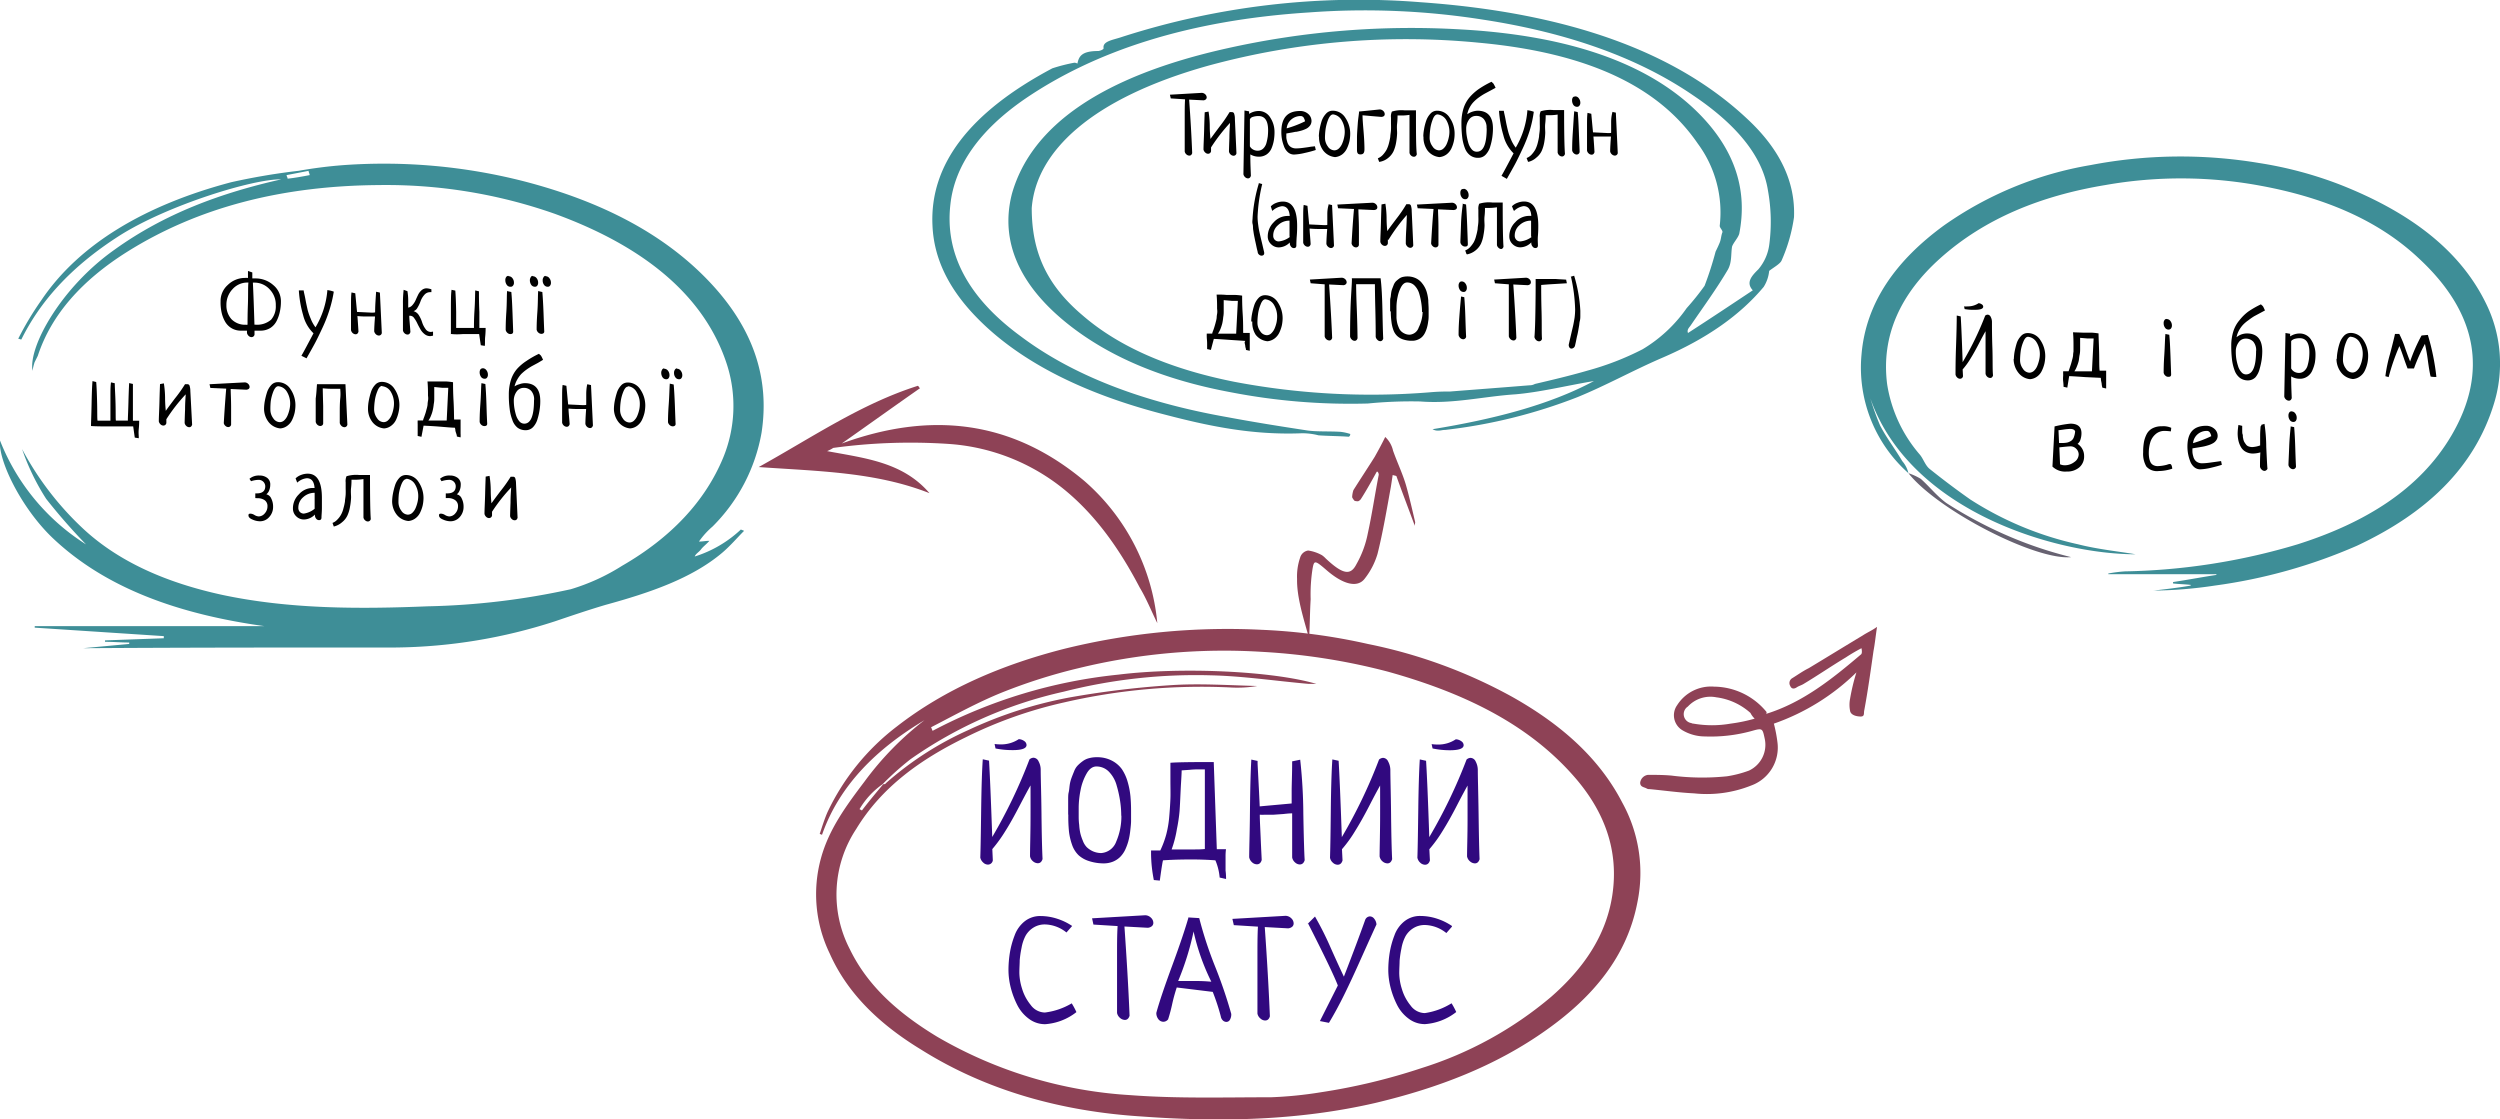 <svg xmlns="http://www.w3.org/2000/svg" id="a1811591-a25e-49dc-bf15-1812082920ea" data-name="&#x428;&#x430;&#x440; 1" viewBox="0 0 351.35 157.33"><defs><style>.aaf7bb80-1bb4-44c8-ae74-e27284d1991c{fill:#2d057d;fill-opacity:0.98;}.a5a5ce1e-8bd6-4d4f-813f-084381cb12f9{fill:#8e4256;}.ac7795ef-0db7-4a45-bd4a-f89653d5ff16{fill:#676271;}.fcf125a9-2326-43bd-821f-e830e1b02a75{fill:#3e8e97;}</style></defs><title>Йодний статус 2</title><g id="eba841d9-ea4b-4ced-bb50-b810f204f31f" data-name="Untitled"><path class="aaf7bb80-1bb4-44c8-ae74-e27284d1991c" d="M139.91,105.19l-.13-.63a7.22,7.22,0,0,0,.92.06,4.5,4.5,0,0,0,2.48-.74,1.43,1.43,0,0,1,.77.27.69.69,0,0,1,.32.55c0,.48-.64.72-1.93.72A11.94,11.94,0,0,1,139.91,105.19Zm-1.79,1.52.88.19q.19,3.22.45,10.73a71.62,71.62,0,0,0,5.23-10.9.91.91,0,0,1,.57-.24.83.83,0,0,1,.71.51,2.46,2.46,0,0,1,.3,1.15c0,1.22.08,3.26.11,6.14s.08,5,.15,6.44c-.12.39-.34.59-.67.59a1.09,1.09,0,0,1-.68-.28,1.18,1.18,0,0,1-.41-.7c0-1.13.06-2.87.07-5.21s0-3.93,0-4.75c-.29.5-.79,1.43-1.51,2.81s-1.37,2.57-2,3.56a20,20,0,0,1-1.86,2.58l.07,1.58a.69.69,0,0,1-.68.6.94.94,0,0,1-.67-.29,1.26,1.26,0,0,1-.41-.7q.06-1.67.12-6.51T138.12,106.71Zm12,7.77v-1q0-.35,0-1c0-.47,0-.84.07-1.11s.09-.63.15-1.07a5,5,0,0,1,.26-1c.1-.27.22-.57.36-.91a2.44,2.44,0,0,1,.51-.82,5.64,5.64,0,0,1,.69-.59,2.48,2.48,0,0,1,.88-.42,3.93,3.93,0,0,1,1.11-.14,4.41,4.41,0,0,1,2.11.48,4,4,0,0,1,1.41,1.2,6.25,6.25,0,0,1,.81,1.78,11.1,11.1,0,0,1,.39,2c.06.64.09,1.34.09,2.11,0,.52,0,1,0,1.4s-.06.89-.12,1.42a9.49,9.49,0,0,1-.26,1.4,7.88,7.88,0,0,1-.45,1.22,3.68,3.68,0,0,1-.7,1,3.11,3.11,0,0,1-1,.66,3.49,3.49,0,0,1-1.35.25A6.69,6.69,0,0,1,153,121a3.9,3.9,0,0,1-1.43-.82,3.73,3.73,0,0,1-.88-1.39,8.82,8.82,0,0,1-.45-1.87A20.91,20.91,0,0,1,150.14,114.48Zm7.46.16a13.85,13.85,0,0,0-.15-2,16.46,16.46,0,0,0-.49-2.23,4.42,4.42,0,0,0-1.08-1.94,2.43,2.43,0,0,0-1.78-.75c-.52,0-1,.34-1.37,1a7.42,7.42,0,0,0-.85,2.34,12.86,12.86,0,0,0-.26,2.45c0,.54,0,1,0,1.23s0,.67.07,1.19a7.27,7.27,0,0,0,.17,1.22,6.82,6.82,0,0,0,.34,1,2.62,2.62,0,0,0,.55.91,3.17,3.17,0,0,0,.84.57,3,3,0,0,0,1.17.26,2.43,2.43,0,0,0,2.13-1.6A9,9,0,0,0,157.6,114.64Zm14.71,8.89-.88-.2a7.84,7.84,0,0,0-.6-2.42q-1.62-.12-3.24-.12c-.93,0-2.3,0-4.12.12q-.12.41-.45,2.85l-.84-.08a20,20,0,0,1-.39-3.59s0-.15,0-.28v-.29h1.3a13.36,13.36,0,0,0,.83-2.23,14.47,14.47,0,0,0,.43-2.58c.08-.92.13-1.73.16-2.42s0-1.59,0-2.67,0-1.89,0-2.42q1.36-.11,6.09-.1l.43,12.25.65,0,.64,0a7.36,7.36,0,0,0-.06,1c0,.21,0,.54,0,1s0,.78,0,1A8.33,8.33,0,0,1,172.31,123.53Zm-7.65-4.15,1.58,0,1.56,0c.5,0,1,0,1.55-.06q0-1.23,0-3.84v-3.89c0-1.55,0-2.7,0-3.46l-.82,0c-.3,0-.73,0-1.3.06l-1.14.08c0,.59-.08,1.51-.14,2.77s-.1,2.22-.15,2.91a22,22,0,0,1-.38,2.57A15.47,15.47,0,0,1,164.66,119.38ZM181.6,107l1.13-.23a73.14,73.14,0,0,1,.44,7.64c.06,3.27.12,5.42.19,6.48q-.18.6-.69.6a1,1,0,0,1-.67-.29,1.19,1.19,0,0,1-.4-.7c0-.47,0-1.25,0-2.35v-3.84q-.44,0-1.2.09l-1.41.1c-.42,0-.82,0-1.2,0a7,7,0,0,1-.74,0c0,.8.07,1.92.13,3.37s.12,2.45.14,3c-.12.4-.34.6-.68.6a1,1,0,0,1-.68-.29,1.25,1.25,0,0,1-.4-.7c0-1.12.08-3.3.11-6.52s.1-5.64.19-7.21l.88.19v.19a1.56,1.56,0,0,1,0,.2c.17,3.21.27,5.21.3,6l1.41-.13,1.66-.15,1.42-.13s0-.07,0-.2,0-.65,0-1.58S181.6,108.84,181.6,107Zm5.65-.27.88.19q.19,3.22.45,10.73a71.62,71.62,0,0,0,5.23-10.9.93.93,0,0,1,.57-.24.82.82,0,0,1,.71.51,2.59,2.59,0,0,1,.31,1.15c0,1.22.07,3.26.1,6.14s.08,5,.15,6.44c-.12.39-.34.59-.66.59a1.09,1.09,0,0,1-.69-.28,1.18,1.18,0,0,1-.41-.7c0-1.13.06-2.87.07-5.21s0-3.93,0-4.75c-.29.5-.79,1.43-1.5,2.81s-1.38,2.57-2,3.56a18.28,18.28,0,0,1-1.86,2.58l.08,1.58q-.18.6-.69.6a1,1,0,0,1-.67-.29,1.19,1.19,0,0,1-.4-.7q.06-1.67.11-6.51T187.25,106.71Zm14.09-1.52-.14-.63a7.34,7.34,0,0,0,.92.06,4.45,4.45,0,0,0,2.48-.74,1.4,1.4,0,0,1,.77.27.68.68,0,0,1,.33.55c0,.48-.65.72-1.94.72A11.84,11.84,0,0,1,201.34,105.19Zm-1.8,1.52.88.19q.2,3.22.45,10.73a71.85,71.85,0,0,0,5.24-10.9.88.88,0,0,1,.56-.24.83.83,0,0,1,.72.51,2.58,2.58,0,0,1,.3,1.15c0,1.22.07,3.26.11,6.14s.08,5,.14,6.44c-.12.39-.34.59-.66.59a1.07,1.07,0,0,1-.68-.28,1.19,1.19,0,0,1-.42-.7c0-1.13.07-2.87.07-5.21s0-3.93,0-4.75c-.28.5-.79,1.43-1.5,2.81s-1.38,2.57-2,3.56a19.13,19.13,0,0,1-1.87,2.58l.08,1.58q-.18.6-.69.6a1,1,0,0,1-.67-.29,1.25,1.25,0,0,1-.4-.7q.06-1.67.12-6.51T199.54,106.71Zm-48.87,23.42-.79.9a5,5,0,0,0-3-1.13,3,3,0,0,0-1.68.47,3.19,3.19,0,0,0-1.07,1.13,5.79,5.79,0,0,0-.56,1.68,14.45,14.45,0,0,0-.26,1.76c0,.49-.05,1.07-.05,1.74a7.66,7.66,0,0,0,.37,2.21,6.57,6.57,0,0,0,1.22,2.32,2.51,2.51,0,0,0,2,1.07,9.68,9.68,0,0,0,3.77-1.29,10,10,0,0,1,.66,1.23,8,8,0,0,1-4.39,1.7,3.75,3.75,0,0,1-2.29-.76,5.45,5.45,0,0,1-1.63-1.93,11.86,11.86,0,0,1-.92-2.45,10.28,10.28,0,0,1-.32-2.43,15.56,15.56,0,0,1,.2-2.48,12.2,12.2,0,0,1,.66-2.41,4.48,4.48,0,0,1,1.42-2,3.5,3.5,0,0,1,2.25-.74,7.66,7.66,0,0,1,2.35.39A8.27,8.27,0,0,1,150.67,130.13Zm3-.21-.19-.88,7.46-.43a1.18,1.18,0,0,1,.82.35,1,1,0,0,1,.33.73.61.61,0,0,1-.19.44,1,1,0,0,1-.59.24l-3.28-.18c.32,4.6.57,8.78.72,12.54-.12.39-.34.59-.66.59a1.07,1.07,0,0,1-.69-.29,1.2,1.2,0,0,1-.41-.69c0-.7,0-1.77,0-3.2,0-.54,0-1.34,0-2.4s0-1.87,0-2.41c0-1.55,0-3,.08-4.2Zm13.39-1,1.48.09a55.13,55.13,0,0,0,2.25,6.85,65.81,65.81,0,0,1,2.25,6.61,1.5,1.5,0,0,1-.2.85.57.57,0,0,1-.49.28.73.73,0,0,1-.48-.2,1,1,0,0,1-.3-.58,30.18,30.18,0,0,0-1.13-3.44l-5.06-.62a23.31,23.31,0,0,0-.63,2.28,22.54,22.54,0,0,1-.58,2.19.85.85,0,0,1-.67.35.89.89,0,0,1-.7-.36,1.4,1.4,0,0,1-.29-.89c.41-1.52,1.17-3.76,2.26-6.72S166.62,130.38,167.05,128.87Zm.68,2a39,39,0,0,1-2.16,6.93h2.18a24.44,24.44,0,0,1,2.48.1A30.83,30.83,0,0,1,167.73,130.84Zm5.66-.92-.2-.88,7.46-.43a1.17,1.17,0,0,1,.82.35,1,1,0,0,1,.33.73.61.61,0,0,1-.19.44,1,1,0,0,1-.59.24l-3.28-.18q.49,6.9.72,12.54c-.11.39-.33.59-.66.59a1,1,0,0,1-.68-.29,1.15,1.15,0,0,1-.41-.69c0-.7,0-1.77,0-3.2v-2.4c0-1.07,0-1.87,0-2.41,0-1.55,0-3,.07-4.2Zm10.41-.21,1-1a44.75,44.75,0,0,1,2.23,4.45c.89,2,1.51,3.33,1.83,4,1.3-3.35,2.29-6,3-8a.75.75,0,0,1,.65-.47.78.78,0,0,1,.62.34,1.41,1.41,0,0,1,.31.79q-.66,1.43-2.1,4.64c-.95,2.14-1.77,3.89-2.44,5.25s-1.38,2.68-2.14,3.94l-1.27-.25,2.52-5Q187.27,136.53,183.8,129.71Zm20.25.42-.79.9a5,5,0,0,0-3-1.13,3,3,0,0,0-1.68.47,3.19,3.19,0,0,0-1.07,1.13,5.79,5.79,0,0,0-.56,1.68,14.45,14.45,0,0,0-.26,1.76c0,.49-.05,1.07-.05,1.74a7.66,7.66,0,0,0,.37,2.21,6.57,6.57,0,0,0,1.22,2.32,2.51,2.51,0,0,0,2,1.07A9.68,9.68,0,0,0,204,141a10,10,0,0,1,.66,1.23,8,8,0,0,1-4.39,1.7,3.75,3.75,0,0,1-2.29-.76,5.45,5.45,0,0,1-1.63-1.93,11.86,11.86,0,0,1-.92-2.45,10.28,10.28,0,0,1-.32-2.43,15.56,15.56,0,0,1,.2-2.48,12.2,12.2,0,0,1,.66-2.41,4.4,4.4,0,0,1,1.42-2,3.5,3.5,0,0,1,2.25-.74,7.66,7.66,0,0,1,2.35.39A8.27,8.27,0,0,1,204.05,130.13Z" transform="translate(0 0)"></path><path class="a5a5ce1e-8bd6-4d4f-813f-084381cb12f9" d="M129.93,101.21c-6.69,4-11.94,9.1-14.4,16.1-.11,0-.22-.1-.33-.1.33-1,.67-2.1,1.11-3.1a32.69,32.69,0,0,1,9.72-12c6.81-5.3,14.85-8.7,23.44-10.9a95.77,95.77,0,0,1,27.8-2.7,83.8,83.8,0,0,1,15,2,71,71,0,0,1,20.21,7.4c6.59,3.7,12.17,8.4,15.52,14.9a20.45,20.45,0,0,1,2.12,14c-1.45,7.6-6.25,13.3-12.73,17.9-7.14,5.1-15.29,8.2-24.11,10.3-10.83,2.5-21.89,2.7-32.83,1.9-11.16-.7-21.77-3.6-31-9.4-5.59-3.4-10.27-7.7-12.84-13.5a19.11,19.11,0,0,1-1.23-13.4c1.12-4.1,3.57-7.4,6.14-10.8A42.78,42.78,0,0,1,129.93,101.21Zm-5.8,9c.11,0,.33,0,.33-.1a45.52,45.52,0,0,1,11.61-7.5,59,59,0,0,1,14.3-4.6,129,129,0,0,1,13.95-1.7c4.13-.3,8.26,0,12.39.1a17,17,0,0,1-3.9.2,85.89,85.89,0,0,0-23.23,2.1,60.92,60.92,0,0,0-13.84,4.9c-6.36,3.1-11.83,7-15.41,12.9a16.68,16.68,0,0,0-.89,16.9c2.57,5.3,7,9.1,12.28,12.3a61.14,61.14,0,0,0,27.13,8.2c6.59.5,13.17.3,19.76.3a55.94,55.94,0,0,0,7-.7,85.27,85.27,0,0,0,14.17-3.4,52.38,52.38,0,0,0,18.2-10c4.47-3.9,7.71-8.5,8.6-14.2,1-6.4-1.12-12-5.47-16.9-6.7-7.6-16-11.8-26-14.6a88.58,88.58,0,0,0-17.76-2.8,86.16,86.16,0,0,0-25.79,2.3,77.59,77.59,0,0,0-10.71,3.4c-3.47,1.4-6.7,3.2-10,4.9.11.2.11.3.22.5a71.33,71.33,0,0,1,26.13-7.9c8.93-1.1,21.66-.5,27.8,1.3h-1.12c-4.58-.4-9.15-1.1-13.73-1.2a75.15,75.15,0,0,0-20.66,2.3,60.17,60.17,0,0,0-21.54,9.5,40.12,40.12,0,0,0-3.91,3.5,11.23,11.23,0,0,0-3.24,3.5c.11.1.22.1.33.2C122.12,112.61,123.13,111.41,124.13,110.21Z" transform="translate(0 0)"></path><path class="a5a5ce1e-8bd6-4d4f-813f-084381cb12f9" d="M248.3,100.3c5.1-1.6,9.21-4.9,13.21-8.3.19-.1.19-.5.1-.9a25.43,25.43,0,0,0-2.21,1.3c-2,1.2-3.89,2.5-5.89,3.7-.3.2-.71.3-1,.5s-.71.3-.91-.2a.79.79,0,0,1,.3-1.1c.81-.5,1.5-1,2.31-1.4,2.49-1.5,5.09-3.1,7.59-4.6.6-.4,1.31-.7,2-1.2-.19,1.2-.29,2.3-.5,3.4-.4,2.8-.79,5.6-1.29,8.3-.11.4.1.9-.5.9s-1.4-.2-1.5-.8a4.41,4.41,0,0,1,0-1.7,28.23,28.23,0,0,1,.89-3.7,31.3,31.3,0,0,1-11.6,7.2,19.85,19.85,0,0,1,.5,2.6,5.67,5.67,0,0,1-3.7,6.1,16.76,16.76,0,0,1-8,1.1c-2.09-.1-4.2-.4-6.3-.6a.63.63,0,0,1-.4-.1c-.39-.2-.89-.2-.89-.8a1.27,1.27,0,0,1,1.09-1.1c1.11,0,2.2,0,3.3.1a34,34,0,0,0,7.81.1,15.75,15.75,0,0,0,3.09-.8,4,4,0,0,0,2.21-4.5c-.3-1.4-.3-1.5-1.71-1.1a21.6,21.6,0,0,1-6.7.8,6.23,6.23,0,0,1-3.2-.9,2.45,2.45,0,0,1-.69-3.5,5.63,5.63,0,0,1,5.19-2.6,9.64,9.64,0,0,1,7.4,3.6C248.21,100.2,248.21,100.3,248.3,100.3Zm-1.7.7a3,3,0,0,1-.59-.8,8.87,8.87,0,0,0-4.8-2.2,4.32,4.32,0,0,0-4,1.3,1.27,1.27,0,0,0,.39,2.3c.11,0,.2.1.41.1a15.13,15.13,0,0,0,5.2,0A23,23,0,0,0,246.6,101Z" transform="translate(0 0)"></path><path class="ac7795ef-0db7-4a45-bd4a-f89653d5ff16" d="M268.21,66.5a8.69,8.69,0,0,1,1.74.8c1.24,1.1,2.23,2.4,3.6,3.4a58.59,58.59,0,0,0,5.22,3,56.92,56.92,0,0,0,12.31,4.6c-5,.5-18.77-6.6-22.87-11.8Z" transform="translate(0 0)"></path><path class="fcf125a9-2326-43bd-821f-e830e1b02a75" d="M268.21,66.5a19.83,19.83,0,0,1-6.59-16.7c.62-7.3,4.85-13.2,11.56-18.1a50.29,50.29,0,0,1,20.63-8.5,66.92,66.92,0,0,1,23.62-.3A55,55,0,0,1,329,26c9.08,3.6,16.41,8.7,20.26,16.4a19.06,19.06,0,0,1,1.25,14.3c-2.74,9-9.45,15.4-19.27,20a74.71,74.71,0,0,1-20,5.6,60.55,60.55,0,0,1-8.58.7c1.74-.2,3.48-.4,5.22-.7v-.1c-.87-.1-1.62-.1-2.48-.2v-.2c2-.3,4.1-.7,6.09-1v-.1H296.3v-.1a19.28,19.28,0,0,1,2.36-.3,89.57,89.57,0,0,0,24.24-3.8c9.45-3,17.16-7.7,21.63-15.3,5.22-8.9,3.61-17.3-4.6-24.9-5.84-5.5-13.55-8.6-22.25-10.2a61.14,61.14,0,0,0-21.75-.1c-9.08,1.5-17,4.7-23.25,10.3-5.59,5-8.33,10.9-7.46,17.7a19.77,19.77,0,0,0,4.6,9.9c.5.6.75,1.5,1.37,2,1.87,1.5,3.73,2.9,5.72,4.3a46.44,46.44,0,0,0,15.16,6.3c2.74.7,5.72,1,8.08,1.4-11.18,0-31.69-6-37.29-21.9a37.07,37.07,0,0,0,1.37,3.8c.87,1.7,2.11,3.3,3.11,5a4,4,0,0,1,.87,1.7Z" transform="translate(0 0)"></path><path class="a5a5ce1e-8bd6-4d4f-813f-084381cb12f9" d="M116.24,63.4c5.32,1,10.64,1.53,14.39,5.91-7.61-3-15.71-3.08-24-3.67C114.17,61.46,121,56.76,129,54.22c.13.08.18.27.3.34-3.58,2.5-7.23,5.12-11,7.77,12.46-4.54,23.85-3.31,34.08,5.25a30.2,30.2,0,0,1,10.27,20c-.9-1.83-1.52-3.42-2.47-5-2.71-5.17-6-10-10.57-13.75a28.84,28.84,0,0,0-16-6.42,80.09,80.09,0,0,0-16.51.54A4.47,4.47,0,0,1,116.24,63.4Z" transform="translate(0 0)"></path><path class="fcf125a9-2326-43bd-821f-e830e1b02a75" d="M98.23,76.11c.59,0,.88-.1,1.47-.1-.44.5-.88.8-1.18,1.2s-.74.6-.88,1a16.8,16.8,0,0,0,6.49-3.8c.14.1.29.1.44.2-1,1-1.92,2.1-3.1,3.1-4.28,3.6-10.17,5.6-16.37,7.3-2.36.7-4.72,1.5-7.08,2.3A74.68,74.68,0,0,1,55.61,91c-14.6,0-29.34,0-43.94.1l6.49-.6v-.2c-1.18,0-2.22-.1-3.4-.1V90l8.26-.3v-.3L4.88,88.21V88h32.3c-12.24-1.7-22.42-5.4-29.79-12.4C3,71.41-.28,64.71,0,61.91a30.45,30.45,0,0,0,12.09,14.6,82.71,82.71,0,0,1-5.6-6.4,32.27,32.27,0,0,1-3.39-7,42.72,42.72,0,0,0,8.7,11.3c5,4.6,11.64,7.5,19.46,9.2,9.44,2,19.17,2,28.9,1.6a102.82,102.82,0,0,0,20.06-2.4,29,29,0,0,0,7.22-3.3c6.93-4,11.65-9.1,14.16-15.1a19.06,19.06,0,0,0,.59-13.1c-3.1-9.7-11.65-16.7-24.33-21.3a71.39,71.39,0,0,0-24.63-4c-13.56.1-25.36,3.1-35.39,9.4-6.34,4-10.62,8.8-12.53,14.6l-.45.9a8.11,8.11,0,0,0-.29,1.2c-.59-3.5,4.13-11.8,11.5-17,7.08-5.1,15-8,23.45-9.9-3.84-.1-15.93,3.6-22.71,7.9C9.6,37.71,5.47,42.71,3,47.71c-.15,0-.3-.1-.44-.1a42.88,42.88,0,0,1,3.24-5.4c5.31-7.9,14.6-13.4,26.69-16.6A91.53,91.53,0,0,1,42,24a62.9,62.9,0,0,1,6.35-.8,79.32,79.32,0,0,1,25.36,2.3c10.76,2.8,19.46,7.3,25.8,13.9s8.7,13.7,7.52,21.4A24.6,24.6,0,0,1,100.14,74,11.32,11.32,0,0,0,98.23,76.11ZM43.52,24.61c0-.2-.15-.4-.15-.6l-3.09.6c0,.2.14.3.14.5C41.45,25,42.49,24.81,43.52,24.61Z" transform="translate(0 0)"></path><path d="M276.11,43.44l-.08-.38a3.48,3.48,0,0,0,.55,0,2.66,2.66,0,0,0,1.49-.45.88.88,0,0,1,.46.17.38.38,0,0,1,.19.32c0,.29-.38.44-1.16.44A7.06,7.06,0,0,1,276.11,43.44Zm-1.08.91.53.12q.12,1.94.27,6.43A43.32,43.32,0,0,0,279,44.36a.58.58,0,0,1,.34-.14.5.5,0,0,1,.43.31,1.53,1.53,0,0,1,.18.69c0,.72,0,2,.06,3.68s0,3,.09,3.86c-.07.24-.2.36-.4.36a.64.64,0,0,1-.41-.17.75.75,0,0,1-.24-.42c0-.68,0-1.72,0-3.13s0-2.35,0-2.85c-.18.3-.48.86-.91,1.69s-.82,1.54-1.19,2.13a10.33,10.33,0,0,1-1.12,1.55l.05.95a.42.42,0,0,1-.41.36.57.57,0,0,1-.4-.17.75.75,0,0,1-.24-.42c0-.67,0-2,.07-3.91S275,45.34,275,44.35Zm8,6.09a6.85,6.85,0,0,1,.1-1,11.2,11.2,0,0,1,.3-1.21,2.59,2.59,0,0,1,.6-1,1.22,1.22,0,0,1,.92-.42,2.09,2.09,0,0,1,1.81,1,4,4,0,0,1,.68,2.26,5.35,5.35,0,0,1-.11,1,4.93,4.93,0,0,1-.35,1,2.12,2.12,0,0,1-.67.84,1.93,1.93,0,0,1-1,.38,2.34,2.34,0,0,1-1.66-.92A3.11,3.11,0,0,1,283,50.44Zm2-3.11q-.4,0-.69.75a5.19,5.19,0,0,0-.36,1.36,10.61,10.61,0,0,0-.08,1.17,2,2,0,0,0,.4,1.21,1.14,1.14,0,0,0,.91.56,1,1,0,0,0,.66-.28,2,2,0,0,0,.46-.7,5.4,5.4,0,0,0,.26-.84,3.62,3.62,0,0,0,.09-.75,3.13,3.13,0,0,0-.44-1.67A1.57,1.57,0,0,0,285,47.33Zm5.51,7.15-.53-.12c0-.09,0-.34-.05-.76s0-.73,0-.92a4.6,4.6,0,0,1,0-.5h.76l.2-.6c.09-.26.15-.45.18-.56l.13-.49a4,4,0,0,0,.12-.55q0-.23.06-.57c0-.22,0-.46,0-.71,0-.59,0-1.25-.07-2l1.39.05q.74,0,1.2,0a8.31,8.31,0,0,1,1,.11c0,.53.05,1.4.08,2.61s0,2.09.07,2.62H296v.36c0,.2,0,.49,0,.86s0,.63,0,.75,0,.42,0,.54l-.53-.12a3.86,3.86,0,0,1-.09-.41c0-.17-.05-.35-.09-.55s0-.33-.07-.42L293.08,53c-1-.07-1.73-.12-2.28-.14Zm1.8-7c0,.11,0,.36,0,.73s0,.65,0,.85,0,.47-.07.81-.08.64-.13.87a6,6,0,0,1-.25.75,3.06,3.06,0,0,1-.36.7H294l.24-4.62-.87,0Zm12-.54.53.11c.07.65.12,1.65.17,3s.08,2.22.09,2.55-.2.36-.41.36a.57.57,0,0,1-.4-.17.7.7,0,0,1-.24-.41c0-.32,0-1.16.09-2.5S304.26,47.54,304.33,46.92Zm.16-2.1a.63.63,0,0,1,.53.28,1,1,0,0,1,.21.62.64.64,0,0,1-.13.42.41.41,0,0,1-.33.16.58.58,0,0,1-.51-.27,1.05,1.05,0,0,1-.19-.64.64.64,0,0,1,.11-.41A.35.35,0,0,1,304.49,44.82Zm9.84,2.54A2.31,2.31,0,0,1,315,47a2.62,2.62,0,0,1,.76-.14c1.45,0,2.18.84,2.18,2.52a9.25,9.25,0,0,1-.08,1.14,10,10,0,0,1-.29,1.32A2.92,2.92,0,0,1,317,53a1.45,1.45,0,0,1-1.06.46,1.86,1.86,0,0,1-1.14-.35,2.29,2.29,0,0,1-.73-1,6.85,6.85,0,0,1-.38-1.53,16.41,16.41,0,0,1-.11-2,6.76,6.76,0,0,1,.29-2,4.43,4.43,0,0,1,.87-1.58A6.29,6.29,0,0,1,316,43.77a12.73,12.73,0,0,1,1.76-1,.61.61,0,0,0,.16.16.62.62,0,0,1,.16.19q.07.13.24.51l-.71.38-.82.44A9.1,9.1,0,0,0,316,45a5,5,0,0,0-.75.63,3.92,3.92,0,0,0-.56.77A3.27,3.27,0,0,0,314.33,47.36Zm2.74,1.94a1.89,1.89,0,0,0-.4-1.3,1.42,1.42,0,0,0-1.07-.43,1.17,1.17,0,0,0-1,.54,2.1,2.1,0,0,0-.39,1.29,6.61,6.61,0,0,0,.07,1,6.51,6.51,0,0,0,.24,1,2.14,2.14,0,0,0,.46.86.85.85,0,0,0,.67.34C316.6,52.61,317.07,51.51,317.07,49.3Zm4.12-2.52.66.11a3.56,3.56,0,0,0,0,.37,2.34,2.34,0,0,1,1.3-.41,1.87,1.87,0,0,1,1.66.91,3.7,3.7,0,0,1,.6,2.08,6.57,6.57,0,0,1-.09,1.11A5.12,5.12,0,0,1,325,52a1.92,1.92,0,0,1-.69.89,1.79,1.79,0,0,1-1.11.34,2.36,2.36,0,0,1-1.2-.33c0,1.37.06,2.38.08,3.05-.07.24-.2.36-.41.36a.62.62,0,0,1-.4-.17.69.69,0,0,1-.24-.42ZM322,48l0,3.78a1.14,1.14,0,0,0,.44.46,1.28,1.28,0,0,0,.64.17,1.09,1.09,0,0,0,.78-.3,1.52,1.52,0,0,0,.46-.78,6.73,6.73,0,0,0,.19-.91,8.22,8.22,0,0,0,.05-.89c0-1.32-.45-2-1.35-2a2.58,2.58,0,0,0-.8.12C322.14,47.77,322,47.88,322,48Zm6.42,2.42a5.77,5.77,0,0,1,.1-1,7.89,7.89,0,0,1,.3-1.21,2.69,2.69,0,0,1,.59-1,1.26,1.26,0,0,1,.93-.42,2.11,2.11,0,0,1,1.81,1,4,4,0,0,1,.67,2.26,4.68,4.68,0,0,1-.11,1,4.89,4.89,0,0,1-.34,1,2.15,2.15,0,0,1-.68.84,1.89,1.89,0,0,1-1,.38,2.38,2.38,0,0,1-1.67-.92A3.11,3.11,0,0,1,328.37,50.44Zm2-3.11q-.41,0-.69.75a5.19,5.19,0,0,0-.36,1.36,8.77,8.77,0,0,0-.09,1.17,2,2,0,0,0,.41,1.21,1.14,1.14,0,0,0,.91.56.94.94,0,0,0,.65-.28,1.9,1.9,0,0,0,.46-.7,3.87,3.87,0,0,0,.26-.84,3.62,3.62,0,0,0,.09-.75,3.12,3.12,0,0,0-.43-1.67A1.57,1.57,0,0,0,330.36,47.33Zm10-.17.79-.07a32.62,32.62,0,0,1,1.2,5.9,1.81,1.81,0,0,1-.4,0,2.27,2.27,0,0,1-.41-.05q-.17-.65-.39-2.28a22.39,22.39,0,0,0-.41-2.31,25.68,25.68,0,0,0-1.54,3.45l-.29,0-.31,0-.3,0c-.13-.32-.32-.84-.56-1.54s-.44-1.25-.59-1.6A29.82,29.82,0,0,0,335.7,53l-.46-.13a20,20,0,0,1,.65-3.11c.39-1.48.62-2.42.7-2.83l.32,0,.28,0a14,14,0,0,1,.83,2c.35,1,.59,1.62.7,1.87A23.16,23.16,0,0,1,340.32,47.16ZM288.75,59.93a16.5,16.5,0,0,1,2.21-.39c1.05,0,1.57.45,1.57,1.35a2.85,2.85,0,0,1-.15.91,1.12,1.12,0,0,1-.4.58,2,2,0,0,1,.92,1.71,2,2,0,0,1-.68,1.6,2.6,2.6,0,0,1-1.77.58,2.56,2.56,0,0,1-2-.7Zm.67,2.94.1,2.38a1.6,1.6,0,0,0,.67.14,2.18,2.18,0,0,0,1.34-.46,1.33,1.33,0,0,0,.61-1.06,1.12,1.12,0,0,0-.33-.78,1.08,1.08,0,0,0-.83-.36C290.78,62.73,290.26,62.78,289.42,62.87Zm-.12-2.41.08,1.8c.12,0,.3,0,.54,0a4,4,0,0,0,.59-.06A1.69,1.69,0,0,0,291,62a1,1,0,0,0,.43-.48,3,3,0,0,0,.21-.89c-.07-.23-.31-.35-.71-.35a7.79,7.79,0,0,0-.85.08C289.7,60.42,289.44,60.45,289.3,60.46Zm15.85-.33-.06.5a7.42,7.42,0,0,0-.85-.07,1.87,1.87,0,0,0-1.33.49,2.45,2.45,0,0,0-.72,1.15,5.17,5.17,0,0,0-.2,1.47,4.23,4.23,0,0,0,.05.66,2.41,2.41,0,0,0,.17.58.92.92,0,0,0,.39.44,1.28,1.28,0,0,0,.65.16,5.8,5.8,0,0,0,1.31-.2,1.3,1.3,0,0,1,.39-.1c.19,0,.3.22.34.66a6.34,6.34,0,0,1-1.91.33,2,2,0,0,1-1.73-.63,3.54,3.54,0,0,1-.45-2,7.67,7.67,0,0,1,.11-1.44A4.11,4.11,0,0,1,301.7,61a1.94,1.94,0,0,1,.82-.81,2.72,2.72,0,0,1,1.3-.28A2.67,2.67,0,0,1,305.15,60.13Zm7,4.67.11.52q-.51.18-1.53.42a7.51,7.51,0,0,1-1.5.22,1.28,1.28,0,0,1-.88-.33,2,2,0,0,1-.56-.86,5.63,5.63,0,0,1-.28-1,5.72,5.72,0,0,1-.09-1c0-2,.89-2.93,2.65-2.93a1.72,1.72,0,0,1,1.12.41,1.3,1.3,0,0,1,.48,1,1.05,1.05,0,0,1-.2.63,1.35,1.35,0,0,1-.47.42,3.14,3.14,0,0,1-.7.29,6,6,0,0,1-.76.19l-.78.13-.63.1a5,5,0,0,0,0,.6,3.33,3.33,0,0,0,.12.56,1.31,1.31,0,0,0,.23.49,1.07,1.07,0,0,0,.4.32,1.33,1.33,0,0,0,.61.13,8.71,8.71,0,0,0,1-.08l1.09-.15Zm-4-2.5a16.84,16.84,0,0,0,2.62-1,1.4,1.4,0,0,0-.23-.57.51.51,0,0,0-.42-.17,1.93,1.93,0,0,0-1.29.49A1.89,1.89,0,0,0,308.21,62.3Zm9.62-2.58.48-.15a23.13,23.13,0,0,1,.25,3.25c.09,1.88.14,2.89.17,3s-.2.36-.41.36a.58.58,0,0,1-.4-.18.69.69,0,0,1-.24-.42c0-.44,0-1.12.05-2a4,4,0,0,1-1,.16,2.1,2.1,0,0,1-1.06-.25,1.71,1.71,0,0,1-.68-.68,3.3,3.3,0,0,1-.35-.92,4.93,4.93,0,0,1-.1-1,8.89,8.89,0,0,1,.11-1.17l.53.13c0,.1,0,.29,0,.58s0,.49.06.62,0,.3.07.53a1.74,1.74,0,0,0,.15.51,3.45,3.45,0,0,0,.25.37.72.72,0,0,0,.37.28,1.49,1.49,0,0,0,.54.09,3.87,3.87,0,0,0,1.08-.23c0-.2,0-.65,0-1.35s.06-1.13.06-1.31A.54.54,0,0,0,317.83,59.72Zm4.11.2.54.11c.06.64.12,1.65.16,3s.08,2.22.1,2.55a.42.42,0,0,1-.41.36.59.59,0,0,1-.41-.17.7.7,0,0,1-.24-.41c0-.32.05-1.16.1-2.5S321.88,60.54,321.94,59.92Zm.17-2.1a.63.63,0,0,1,.52.27,1,1,0,0,1,.21.63.7.7,0,0,1-.12.42.41.41,0,0,1-.33.16.59.59,0,0,1-.52-.27,1.05,1.05,0,0,1-.19-.64.71.71,0,0,1,.11-.41A.36.36,0,0,1,322.11,57.82ZM34.79,45.63c0-.52,0-1.46.05-2.83s0-2.4.07-3.09H34.8a2.77,2.77,0,0,0-2.12.93,3.17,3.17,0,0,0-.86,2.24,2.86,2.86,0,0,0,.73,2,2.67,2.67,0,0,0,2,.76A.66.66,0,0,0,34.79,45.63Zm.67-7.34,0,.84.44,0a3.73,3.73,0,0,1,2.5.93,2.94,2.94,0,0,1,1.08,2.34,6.48,6.48,0,0,1-.15,1.41,5.21,5.21,0,0,1-.45,1.29,2.52,2.52,0,0,1-.9,1,2.58,2.58,0,0,1-1.38.37l-.46,0-.37,0v.55a.42.42,0,0,1-.41.36.59.59,0,0,1-.41-.17.82.82,0,0,1-.24-.41l0-.33-.38,0-.46,0a2.51,2.51,0,0,1-2.24-1.28,4.54,4.54,0,0,1-.49-1.29A6.54,6.54,0,0,1,31,42.37a3,3,0,0,1,1-2.31,3.45,3.45,0,0,1,2.39-1,3.65,3.65,0,0,1,.46,0,1,1,0,0,0,0-.21c0-.05,0-.14,0-.26v-.41a.46.46,0,0,0,0-.1Zm.27,1.43h-.19q.1,2,.22,5.91h.14a3,3,0,0,0,2.2-.7,2.85,2.85,0,0,0,.66-2,3.11,3.11,0,0,0-.86-2.26A2.87,2.87,0,0,0,35.73,39.72Zm7.35,10.64L42.36,50c.32-.55.88-1.61,1.7-3.16a5.3,5.3,0,0,1-1.46-2.56A15.76,15.76,0,0,1,42,40.81l.68,0c0,.19.13.61.25,1.28s.24,1.16.31,1.48a8.82,8.82,0,0,0,.42,1.2A5,5,0,0,0,44.34,46,12,12,0,0,0,46,40.89v-.12a3.76,3.76,0,0,1,.91.22,17.45,17.45,0,0,1-.59,2.51,19.92,19.92,0,0,1-1,2.57c-.4.86-.75,1.59-1.06,2.17S43.54,49.54,43.08,50.36ZM52.86,41l.53.12.27,5.68a.42.42,0,0,1-.41.36.64.64,0,0,1-.41-.17.83.83,0,0,1-.25-.42s0-.68.11-2v-.09c-.22,0-.54,0-1,0a13.26,13.26,0,0,1-1.47-.06q.06.69.15,2.19c-.07.25-.2.37-.41.37a.62.62,0,0,1-.4-.17.72.72,0,0,1-.24-.42c0-.39,0-.78,0-1.17s0-.62,0-1.12,0-.88,0-1.12c0-.75,0-1.38.07-1.88l.53.12c.16,1.7.24,2.57.25,2.62l2.06.1q.48,0,.48-.06c0-.15,0-.65.05-1.48S52.86,41,52.86,41Zm8,5.65,0,.52a2.57,2.57,0,0,1-.4.07,1.27,1.27,0,0,1-.81-.3,2.26,2.26,0,0,1-.59-.71c-.16-.28-.31-.56-.44-.84a4.27,4.27,0,0,0-.44-.72.67.67,0,0,0-.48-.29.52.52,0,0,0-.18,0c0,.47.09,1.23.16,2.28-.07.24-.2.36-.41.36a.62.62,0,0,1-.4-.17.69.69,0,0,1-.24-.42c0-1.31,0-2.54,0-3.7a15.56,15.56,0,0,1,.1-2l.53.19a7.89,7.89,0,0,1,.11,1.31c0,.56,0,.91,0,1a1,1,0,0,0,.61-.37,2.71,2.71,0,0,0,.44-.69c.11-.26.23-.51.35-.76a2.05,2.05,0,0,1,.49-.63,1.07,1.07,0,0,1,.71-.26,2.67,2.67,0,0,1,.66.14l0,.4h-.19a1.05,1.05,0,0,0-.81.39,2.76,2.76,0,0,0-.52.87,4.71,4.71,0,0,1-.43.91,1,1,0,0,1-.56.5,1.26,1.26,0,0,1,.75.58,4.27,4.27,0,0,1,.46,1,3.2,3.2,0,0,0,.47.92.89.89,0,0,0,.75.42A.87.87,0,0,0,60.81,46.6Zm2.51.33c0-.43,0-1.42,0-3s0-2.65.09-3.25l.53.11q.08.94.12,3c0,1.38,0,2.13,0,2.25h2.5c0-.48,0-1.33.08-2.56s.07-2.12.1-2.71l.52.12c0,.61,0,1.57.06,2.89v2.26h.88c0,.22,0,.63-.06,1.21s0,1-.06,1.31l-.56-.09-.23-1.57c-1,0-1.78,0-2.28,0C64.45,47,63.85,47,63.32,46.93Zm7.95-6.06.54.12c.07.64.12,1.65.17,3s.08,2.22.09,2.54-.21.37-.41.37a.62.62,0,0,1-.4-.17.72.72,0,0,1-.24-.42c0-.32,0-1.15.09-2.5S71.21,41.5,71.27,40.87Zm.17-2.1a.67.67,0,0,1,.53.28,1,1,0,0,1,.21.63.59.59,0,0,1-.13.41.38.38,0,0,1-.33.16A.61.61,0,0,1,71.2,40a1.11,1.11,0,0,1-.18-.63.69.69,0,0,1,.11-.42A.37.37,0,0,1,71.44,38.77Zm4.2,2.1.53.12c.06.65.12,1.66.17,3s.08,2.23.1,2.51-.21.37-.41.37a.64.64,0,0,1-.41-.17.73.73,0,0,1-.25-.42c0-.29,0-1.11.1-2.47S75.58,41.5,75.64,40.87Zm1-2.1a.64.64,0,0,1,.52.28,1,1,0,0,1,.22.63.65.65,0,0,1-.12.41.38.38,0,0,1-.33.16.61.61,0,0,1-.52-.27,1,1,0,0,1-.19-.63.69.69,0,0,1,.11-.42A.36.36,0,0,1,76.64,38.77Zm-1.81,0a.69.69,0,0,1,.54.28,1,1,0,0,1,.21.63.65.65,0,0,1-.12.41.38.38,0,0,1-.33.16.61.61,0,0,1-.52-.27,1.12,1.12,0,0,1-.19-.63.77.77,0,0,1,.11-.42A.35.35,0,0,1,74.83,38.77ZM19.5,61.59l-.56-.09-.22-1.57c-.63,0-1.4,0-2.32,0-1.82,0-3,0-3.61-.06,0-.44.05-1.43.08-3s.07-2.63.13-3.31l.52.13c.06.66.1,1.66.13,3s0,2.16.06,2.43q.25,0,.93,0c.45,0,.74,0,.88,0,0-.69,0-1.82,0-3.38,0-.77,0-1.44.08-2l.53.12c0,.62.08,1.61.11,2.94s0,2.11.05,2.31h.85l.83,0c0-.46.05-1.31.08-2.54s.07-2.14.1-2.73l.53.12c0,.61,0,1.57,0,2.9s0,2.08,0,2.27h.88c0,.21,0,.6-.06,1.19S19.52,61.3,19.5,61.59Zm3.88-2.67c0,.13,0,.31,0,.53a.42.42,0,0,1-.41.36.59.59,0,0,1-.41-.17.82.82,0,0,1-.24-.41c0-.64.06-1.56.09-2.78s.06-2,.08-2.47l.54-.1a13.54,13.54,0,0,1,.17,2c0,.83.06,1.45.1,1.86q.22-.33,1.26-1.71A19.25,19.25,0,0,0,26,54l.33,0a.3.3,0,0,1,.31.2,2.45,2.45,0,0,1,.11.75L27,59.68c-.07.24-.2.36-.41.36a.62.62,0,0,1-.4-.17.75.75,0,0,1-.24-.42q0-.39.06-1.89c0-1,.07-1.72.09-2.14A23.7,23.7,0,0,0,23.38,58.92Zm6.18-4.4L29.45,54l4.95-.26a.71.71,0,0,1,.48.21.63.63,0,0,1,.2.42c0,.24-.16.37-.47.4l-2.19-.1c0,.58.06,1.44.06,2.56s0,1.94,0,2.45a.4.4,0,0,1-.41.34.56.56,0,0,1-.38-.16.67.67,0,0,1-.24-.4c.11-1.92.23-3.53.34-4.84Zm7.55,2.88a6.85,6.85,0,0,1,.1-1,10.16,10.16,0,0,1,.3-1.21,2.75,2.75,0,0,1,.6-1.06,1.24,1.24,0,0,1,.93-.42,2.07,2.07,0,0,1,1.8,1,4,4,0,0,1,.68,2.25A5.35,5.35,0,0,1,41.41,58a5,5,0,0,1-.35,1,2.16,2.16,0,0,1-.67.83,1.85,1.85,0,0,1-1,.38,2.36,2.36,0,0,1-1.66-.92A3.08,3.08,0,0,1,37.11,57.4Zm2-3.12c-.28,0-.51.28-.7.75a6.18,6.18,0,0,0-.36,1.37A10.6,10.6,0,0,0,38,57.56a2,2,0,0,0,.4,1.22,1.14,1.14,0,0,0,.91.55.93.93,0,0,0,.66-.28,2,2,0,0,0,.46-.7,5,5,0,0,0,.26-.83,3.78,3.78,0,0,0,.09-.75,3.16,3.16,0,0,0-.44-1.68A1.57,1.57,0,0,0,39.11,54.28ZM44.55,54l4,0,.27,5.68a.42.42,0,0,1-.41.36.64.64,0,0,1-.41-.17.83.83,0,0,1-.25-.42c0-.14,0-.58,0-1.33s0-1.46.07-2.15,0-1.12,0-1.33l-1,0a12,12,0,0,1-1.46-.07q0,.39.06,2.49c0,1.4,0,2.22,0,2.44s-.2.37-.41.37a.62.62,0,0,1-.4-.17.72.72,0,0,1-.24-.42q0-.59,0-1.17c0-.2,0-.54,0-1s0-.84,0-1.11C44.48,55.23,44.5,54.57,44.55,54Zm7.17,3.36a5.77,5.77,0,0,1,.1-1,10.16,10.16,0,0,1,.3-1.21,2.63,2.63,0,0,1,.6-1.06,1.22,1.22,0,0,1,.92-.42,2.09,2.09,0,0,1,1.81,1,4,4,0,0,1,.68,2.25A4.7,4.7,0,0,1,56,58a5,5,0,0,1-.34,1,2.19,2.19,0,0,1-.68.83,1.82,1.82,0,0,1-1,.38,2.34,2.34,0,0,1-1.66-.92A3,3,0,0,1,51.72,57.4Zm2-3.12q-.41,0-.69.75a5.25,5.25,0,0,0-.36,1.37,8.76,8.76,0,0,0-.09,1.16A2.06,2.06,0,0,0,53,58.78a1.13,1.13,0,0,0,.91.55.9.9,0,0,0,.65-.28,2.05,2.05,0,0,0,.47-.7,4.16,4.16,0,0,0,.25-.83,3.78,3.78,0,0,0,.09-.75,3.16,3.16,0,0,0-.43-1.68A1.57,1.57,0,0,0,53.71,54.28Zm5.51,7.15-.53-.12c0-.08,0-.34,0-.76s0-.73,0-.91a4.75,4.75,0,0,1,0-.51h.76c0-.13.1-.33.19-.59s.16-.46.19-.57.07-.27.13-.48a4.33,4.33,0,0,0,.12-.55q0-.24.06-.57t0-.72c0-.58,0-1.24-.07-2,.43,0,.9,0,1.38,0l1.21,0a8.31,8.31,0,0,1,1,.11c0,.53,0,1.4.07,2.62s.06,2.09.08,2.62h.91v.35c0,.2,0,.49,0,.87s0,.62,0,.75a3.75,3.75,0,0,1,0,.54l-.52-.12q0-.16-.09-.42T64,60.53c0-.2-.05-.34-.07-.42-.44,0-1.15-.07-2.13-.15s-1.73-.11-2.27-.14Zm1.8-7c0,.12,0,.36,0,.73s0,.66,0,.85,0,.47-.07.82a6.72,6.72,0,0,1-.14.86,4.59,4.59,0,0,1-.24.75,2.88,2.88,0,0,1-.37.7h2.57L63,54.5l-.86,0Zm6.64-.54.54.12c.06.64.12,1.64.16,3s.08,2.22.1,2.54-.21.37-.41.37a.64.64,0,0,1-.41-.17.72.72,0,0,1-.24-.42c0-.32,0-1.15.1-2.5S67.6,54.5,67.66,53.87Zm.16-2.1a.65.65,0,0,1,.53.28,1,1,0,0,1,.21.63.65.65,0,0,1-.12.41.38.38,0,0,1-.33.16.61.61,0,0,1-.52-.27,1.12,1.12,0,0,1-.19-.63.77.77,0,0,1,.11-.42A.38.38,0,0,1,67.82,51.77Zm4.49,2.55A2.16,2.16,0,0,1,73,54a2.31,2.31,0,0,1,.75-.15c1.46,0,2.18.84,2.18,2.52a7.63,7.63,0,0,1-.08,1.14,8.35,8.35,0,0,1-.29,1.32A2.75,2.75,0,0,1,74.94,60a1.4,1.4,0,0,1-1.06.46,1.88,1.88,0,0,1-1.14-.35A2.31,2.31,0,0,1,72,59a6.13,6.13,0,0,1-.37-1.53,14.46,14.46,0,0,1-.12-2,6.81,6.81,0,0,1,.29-2.05,4.43,4.43,0,0,1,.87-1.58A6.67,6.67,0,0,1,74,50.72a12.59,12.59,0,0,1,1.75-1,.75.75,0,0,0,.16.15.69.69,0,0,1,.17.2,5,5,0,0,1,.24.5L75.6,51l-.82.44a8.71,8.71,0,0,0-.78.5,6.5,6.5,0,0,0-.75.63,4.12,4.12,0,0,0-.56.78A3.44,3.44,0,0,0,72.31,54.32Zm2.74,1.93a1.8,1.8,0,0,0-.4-1.29,1.36,1.36,0,0,0-1.06-.43,1.2,1.2,0,0,0-1,.53,2.15,2.15,0,0,0-.39,1.3,6.9,6.9,0,0,0,.08,1,8.11,8.11,0,0,0,.23,1,2.44,2.44,0,0,0,.46.86.9.9,0,0,0,.67.34C74.58,59.57,75.05,58.46,75.05,56.25ZM82.54,54l.52.12.27,5.68c-.07.24-.2.36-.41.36a.66.66,0,0,1-.41-.17.75.75,0,0,1-.24-.42s0-.68.1-2v-.09c-.22,0-.54,0-1,0a13.26,13.26,0,0,1-1.47-.06c0,.46.09,1.19.16,2.19-.07.25-.21.37-.41.37a.64.64,0,0,1-.41-.17.72.72,0,0,1-.24-.42c0-.39,0-.78,0-1.17s0-.62,0-1.12,0-.88,0-1.12c0-.75,0-1.38.07-1.88l.53.12c.16,1.7.24,2.57.25,2.62l2.06.1q.48,0,.48-.06c0-.15,0-.65,0-1.48S82.53,54,82.54,54Zm3.74,3.45a6.85,6.85,0,0,1,.1-1,10.16,10.16,0,0,1,.3-1.21,2.63,2.63,0,0,1,.6-1.06,1.22,1.22,0,0,1,.92-.42,2.08,2.08,0,0,1,1.81,1,4,4,0,0,1,.68,2.25A5.35,5.35,0,0,1,90.58,58a5,5,0,0,1-.35,1,2.26,2.26,0,0,1-.67.83,1.88,1.88,0,0,1-1,.38,2.34,2.34,0,0,1-1.66-.92A3.08,3.08,0,0,1,86.28,57.4Zm2-3.12q-.4,0-.69.75a5.68,5.68,0,0,0-.36,1.37,8.58,8.58,0,0,0-.08,1.16,2,2,0,0,0,.4,1.22,1.13,1.13,0,0,0,.91.55.93.93,0,0,0,.66-.28,2,2,0,0,0,.46-.7,5,5,0,0,0,.26-.83,3.69,3.69,0,0,0,.08-.75,3.16,3.16,0,0,0-.43-1.68A1.57,1.57,0,0,0,88.27,54.28Zm5.87-.41.53.12c.06.65.12,1.66.17,3s.08,2.23.1,2.51-.21.37-.41.37a.64.64,0,0,1-.41-.17.73.73,0,0,1-.25-.42c0-.29,0-1.11.1-2.47S94.08,54.5,94.14,53.87Zm1-2.1a.64.64,0,0,1,.52.28,1,1,0,0,1,.22.63.65.65,0,0,1-.12.41.38.38,0,0,1-.33.16.61.61,0,0,1-.52-.27,1,1,0,0,1-.19-.63.69.69,0,0,1,.11-.42A.36.36,0,0,1,95.14,51.77Zm-1.81,0a.69.69,0,0,1,.54.28,1,1,0,0,1,.21.63.65.65,0,0,1-.12.41.38.38,0,0,1-.33.16.61.61,0,0,1-.52-.27,1.12,1.12,0,0,1-.19-.63.77.77,0,0,1,.11-.42A.35.35,0,0,1,93.33,51.77ZM35.88,70l0-.66h.22c.79,0,1.18-.35,1.18-1a.92.92,0,0,0-1-.9,3.51,3.51,0,0,0-1,.19l-.22-.34a2,2,0,0,1,1.41-.46,1.74,1.74,0,0,1,1.08.33,1.13,1.13,0,0,1,.43,1,2,2,0,0,1-.15.76,1.23,1.23,0,0,1-.4.55,1,1,0,0,1,.7.61,2.51,2.51,0,0,1,.25,1.14,2.08,2.08,0,0,1-.53,1.43,1.7,1.7,0,0,1-1.36.61,2.62,2.62,0,0,1-1-.24c-.38-.15-.57-.35-.57-.58s.1-.25.31-.25a1.19,1.19,0,0,1,.55.2,1.35,1.35,0,0,0,.57.19,1.14,1.14,0,0,0,.86-.43,1.45,1.45,0,0,0,.38-1,1,1,0,0,0-.39-.85,1.7,1.7,0,0,0-1-.28Zm5.89-2.17-.23-.6a2.2,2.2,0,0,1,.77-.48,2.6,2.6,0,0,1,.93-.18q2,0,2,3.42c0,.31,0,.77,0,1.38s-.06,1.07-.06,1.37-.18.36-.36.36a.51.51,0,0,1-.39-.21.73.73,0,0,1-.17-.46.35.35,0,0,1,0-.12,2.19,2.19,0,0,1-1.55.7,1.51,1.51,0,0,1-1.08-.45,1.47,1.47,0,0,1-.46-1.1,2.73,2.73,0,0,1,.85-2,2.58,2.58,0,0,1,1.92-.88H44l.11,0h.1c-.06-.91-.43-1.37-1.09-1.37A2.32,2.32,0,0,0,41.77,67.83Zm2.45,3.67c0-.55,0-1,0-1.24s0-.57,0-1h-.09a2.33,2.33,0,0,0-1.52.62,1.9,1.9,0,0,0-.68,1.48.81.81,0,0,0,.22.6.78.78,0,0,0,.56.22A3.09,3.09,0,0,0,44.22,71.5ZM46.91,74l-.18-.51a1.8,1.8,0,0,0,.69-.48,3,3,0,0,0,.51-.68,3.46,3.46,0,0,0,.34-.9,7.9,7.9,0,0,0,.21-.94c0-.27.08-.6.1-1s0-.7,0-.9,0-.47,0-.8a1.75,1.75,0,0,1,.12-.86,4.69,4.69,0,0,1,1.82-.17c.87,0,1.36,0,1.48,0q0,4.77.11,6.18a.42.42,0,0,1-.41.35.56.56,0,0,1-.38-.16.67.67,0,0,1-.24-.4c0-.3,0-.76,0-1.36,0-.3,0-.75,0-1.35V68.59c0-.56,0-1,0-1.26a8.14,8.14,0,0,1-1,.09c-.32,0-.55,0-.68,0,0,.25,0,.64-.06,1.15s0,1,0,1.34a8.63,8.63,0,0,1-.15,1.31,4.67,4.67,0,0,1-.37,1.24,2.63,2.63,0,0,1-.73.92A2.72,2.72,0,0,1,46.91,74Zm8.2-3.55a6.85,6.85,0,0,1,.1-1,10.16,10.16,0,0,1,.3-1.21,2.75,2.75,0,0,1,.6-1.06,1.24,1.24,0,0,1,.93-.42,2.07,2.07,0,0,1,1.8,1,4,4,0,0,1,.68,2.25,5.35,5.35,0,0,1-.11,1,5,5,0,0,1-.35,1,2.16,2.16,0,0,1-.67.83,1.85,1.85,0,0,1-1,.38,2.36,2.36,0,0,1-1.66-.92A3.08,3.08,0,0,1,55.11,70.4Zm2-3.12c-.28,0-.51.28-.7.75a6,6,0,0,0-.36,1.37A10.6,10.6,0,0,0,56,70.56a2,2,0,0,0,.4,1.21,1.13,1.13,0,0,0,.91.56.93.93,0,0,0,.66-.28,2,2,0,0,0,.46-.7,5,5,0,0,0,.26-.83,3.78,3.78,0,0,0,.09-.75,3.16,3.16,0,0,0-.44-1.68A1.57,1.57,0,0,0,57.11,67.28ZM62.65,70l0-.66h.22c.79,0,1.18-.35,1.18-1a.91.91,0,0,0-1-.9,3.51,3.51,0,0,0-1,.19l-.21-.34a1.94,1.94,0,0,1,1.4-.46,1.74,1.74,0,0,1,1.08.33,1.13,1.13,0,0,1,.43,1,2,2,0,0,1-.15.76,1.23,1.23,0,0,1-.4.55,1,1,0,0,1,.7.61,2.51,2.51,0,0,1,.25,1.14,2.12,2.12,0,0,1-.52,1.43,1.72,1.72,0,0,1-1.36.61,2.62,2.62,0,0,1-1-.24c-.38-.15-.57-.35-.57-.58s.1-.25.31-.25a1.19,1.19,0,0,1,.55.2,1.35,1.35,0,0,0,.57.19,1.13,1.13,0,0,0,.86-.43,1.45,1.45,0,0,0,.38-1,1,1,0,0,0-.39-.85A1.66,1.66,0,0,0,63,70Zm6.5,1.92c0,.13,0,.31,0,.53a.42.42,0,0,1-.41.36.59.59,0,0,1-.41-.17.82.82,0,0,1-.24-.41c0-.64.06-1.56.09-2.78s.06-2,.08-2.47l.54-.1a13.54,13.54,0,0,1,.17,2c0,.83.06,1.45.1,1.86q.22-.33,1.26-1.71A19.25,19.25,0,0,0,71.77,67l.33,0a.3.3,0,0,1,.31.2,2.45,2.45,0,0,1,.11.75l.22,4.82c-.07.24-.2.35-.41.35a.57.57,0,0,1-.4-.17.7.7,0,0,1-.24-.41q0-.39.06-1.89c0-1,.07-1.72.09-2.14A23.7,23.7,0,0,0,69.15,71.92Zm95.39-58.09-.12-.52,4.48-.26a.73.73,0,0,1,.49.21.62.62,0,0,1,.2.43.37.37,0,0,1-.12.27.53.53,0,0,1-.35.14l-2-.1q.3,4.13.43,7.52c-.07.23-.2.35-.4.35a.61.61,0,0,1-.41-.17.7.7,0,0,1-.24-.41c0-.43,0-1.07,0-1.93V17.92c0-.64,0-1.12,0-1.44,0-.93,0-1.77.05-2.52Zm5.66,6.89c0,.14,0,.31,0,.53a.42.42,0,0,1-.41.36.57.57,0,0,1-.4-.17.77.77,0,0,1-.25-.41c0-.63.06-1.56.09-2.78s.06-2,.08-2.47l.54-.1a13.56,13.56,0,0,1,.17,2c0,.82.06,1.44.1,1.85q.23-.33,1.26-1.71a19.39,19.39,0,0,0,1.42-2.06,1.59,1.59,0,0,1,.33,0,.3.3,0,0,1,.31.2,2.17,2.17,0,0,1,.11.75l.22,4.83a.41.41,0,0,1-.41.35.62.62,0,0,1-.4-.17.72.72,0,0,1-.24-.42q0-.39.06-1.89c0-1,.07-1.72.09-2.14A24.44,24.44,0,0,0,170.2,20.72Zm4.7-5.19.65.12c0,.16,0,.28,0,.36a2.45,2.45,0,0,1,1.31-.41,1.88,1.88,0,0,1,1.66.92,3.69,3.69,0,0,1,.6,2.07,6.77,6.77,0,0,1-.09,1.12,5.12,5.12,0,0,1-.31,1.09,2,2,0,0,1-.69.89,1.88,1.88,0,0,1-1.12.33,2.34,2.34,0,0,1-1.19-.32c0,1.36.06,2.38.08,3-.07.25-.21.37-.41.37a.6.6,0,0,1-.4-.17.75.75,0,0,1-.24-.42Zm.76,1.24,0,3.79a1.06,1.06,0,0,0,.44.45,1.28,1.28,0,0,0,.64.17,1.12,1.12,0,0,0,.78-.29,1.69,1.69,0,0,0,.46-.78,7.43,7.43,0,0,0,.19-.91,8.37,8.37,0,0,0,.05-.89c0-1.33-.45-2-1.35-2a2.53,2.53,0,0,0-.8.12A.62.62,0,0,0,175.66,16.77Zm9.14,3.79.12.52a15.19,15.19,0,0,1-1.53.41,7.89,7.89,0,0,1-1.51.23,1.28,1.28,0,0,1-.88-.33,2,2,0,0,1-.56-.86,5.86,5.86,0,0,1-.28-1,5.7,5.7,0,0,1-.08-1c0-2,.88-2.93,2.64-2.93a1.67,1.67,0,0,1,1.12.4,1.31,1.31,0,0,1,.48,1,1.11,1.11,0,0,1-.19.62,1.6,1.6,0,0,1-.47.43,4.14,4.14,0,0,1-.71.29q-.42.12-.75.18c-.22,0-.48.09-.79.13l-.63.11c0,.22,0,.42,0,.6a3.23,3.23,0,0,0,.12.55,1.4,1.4,0,0,0,.23.49,1.15,1.15,0,0,0,.41.33,1.4,1.4,0,0,0,.6.13,8.86,8.86,0,0,0,1-.08c.4-.05.76-.1,1.08-.16Zm-4-2.51a15.18,15.18,0,0,0,2.61-1,1.51,1.51,0,0,0-.22-.56.52.52,0,0,0-.43-.18,2,2,0,0,0-1.29.49A1.85,1.85,0,0,0,180.83,18.05Zm4.55,1.15a6.85,6.85,0,0,1,.1-1,10.16,10.16,0,0,1,.3-1.21,2.84,2.84,0,0,1,.6-1,1.23,1.23,0,0,1,.93-.43,2.07,2.07,0,0,1,1.8,1,4,4,0,0,1,.68,2.25,5.35,5.35,0,0,1-.11,1.05,5,5,0,0,1-.35,1,2.27,2.27,0,0,1-.67.84,2,2,0,0,1-1,.38,2.39,2.39,0,0,1-1.66-.92A3.11,3.11,0,0,1,185.38,19.2Zm2-3.12c-.28,0-.51.28-.7.75a6.18,6.18,0,0,0-.36,1.37,10.6,10.6,0,0,0-.08,1.16,2.09,2.09,0,0,0,.4,1.22,1.14,1.14,0,0,0,.91.55.93.93,0,0,0,.66-.28,2,2,0,0,0,.46-.69,4.51,4.51,0,0,0,.26-.84,3.62,3.62,0,0,0,.09-.75,3.19,3.19,0,0,0-.44-1.68A1.62,1.62,0,0,0,187.38,16.08Zm3.59-.4,1.53-.15,1.44-.15a.74.74,0,0,1,.5.22.62.62,0,0,1,.2.44c0,.23-.15.36-.47.39l-1.31-.11-1.34-.12c0,.48.06,1.25.15,2.32s.12,1.89.12,2.45-.19.73-.57.73-.48-.22-.48-.66,0-1.07,0-1.66.06-1.26.11-2S191,16,191,15.68Zm2.89,7.07-.19-.5a1.91,1.91,0,0,0,.7-.48,4.09,4.09,0,0,0,.51-.69,4.36,4.36,0,0,0,.34-.9,9.5,9.5,0,0,0,.2-.94c0-.27.08-.6.1-1s0-.7,0-.9,0-.46,0-.8a1.59,1.59,0,0,1,.13-.86,4.62,4.62,0,0,1,1.81-.17H199c0,3.17,0,5.23.12,6.17-.08.24-.22.35-.41.35a.56.56,0,0,1-.39-.16.66.66,0,0,1-.23-.4c0-.3,0-.76,0-1.36,0-.29,0-.74,0-1.35s0-1.05,0-1.35c0-.57,0-1,0-1.27a6.36,6.36,0,0,1-1,.09c-.32,0-.55,0-.68,0,0,.26,0,.64-.06,1.15s0,.95,0,1.34a9.78,9.78,0,0,1-.14,1.31,5.07,5.07,0,0,1-.37,1.24,2.67,2.67,0,0,1-.74.92A2.53,2.53,0,0,1,193.86,22.75Zm6.2-3.55a5.77,5.77,0,0,1,.1-1,7.36,7.36,0,0,1,.3-1.21,2.69,2.69,0,0,1,.59-1,1.23,1.23,0,0,1,.93-.43,2.07,2.07,0,0,1,1.8,1,3.9,3.9,0,0,1,.68,2.25,4.68,4.68,0,0,1-.11,1.05,5,5,0,0,1-.34,1,2.3,2.3,0,0,1-.68.84,2,2,0,0,1-1,.38,2.4,2.4,0,0,1-1.67-.92A3.11,3.11,0,0,1,200.06,19.2Zm2-3.12q-.42,0-.69.75A5.72,5.72,0,0,0,201,18.2a10.6,10.6,0,0,0-.08,1.16,2,2,0,0,0,.41,1.22,1.12,1.12,0,0,0,.9.55.92.92,0,0,0,.66-.28,1.86,1.86,0,0,0,.46-.69,4.51,4.51,0,0,0,.26-.84,3.62,3.62,0,0,0,.09-.75,3.28,3.28,0,0,0-.43-1.68A1.64,1.64,0,0,0,202.05,16.08Zm4.15,0a2.78,2.78,0,0,1,1.46-.52c1.46,0,2.18.84,2.18,2.52a9.25,9.25,0,0,1-.08,1.14,8.11,8.11,0,0,1-.29,1.32,2.75,2.75,0,0,1-.64,1.18,1.4,1.4,0,0,1-1.06.46,1.8,1.8,0,0,1-1.14-.35,2.24,2.24,0,0,1-.73-1,6.59,6.59,0,0,1-.38-1.53,16.23,16.23,0,0,1-.11-2,6.88,6.88,0,0,1,.29-2.06,4.51,4.51,0,0,1,.87-1.58,6.91,6.91,0,0,1,1.31-1.17,13.37,13.37,0,0,1,1.76-1l.16.16a.52.52,0,0,1,.16.19,5.52,5.52,0,0,1,.25.5l-.72.39-.82.44a8.71,8.71,0,0,0-.78.5,5.64,5.64,0,0,0-.75.64,3.4,3.4,0,0,0-.56.77A3.17,3.17,0,0,0,206.2,16.12Zm2.74,1.93a1.8,1.8,0,0,0-.4-1.29,1.38,1.38,0,0,0-1.07-.43,1.18,1.18,0,0,0-1,.53,2.15,2.15,0,0,0-.39,1.3,5.59,5.59,0,0,0,.08,1,8.11,8.11,0,0,0,.23,1,2.44,2.44,0,0,0,.46.86.9.9,0,0,0,.67.34C208.47,21.37,208.94,20.26,208.94,18.05Zm2.82,7.11-.72-.41c.32-.55.88-1.6,1.7-3.16A5.31,5.31,0,0,1,211.28,19a15.85,15.85,0,0,1-.61-3.43l.68,0c0,.19.13.61.25,1.28s.24,1.16.32,1.49a7.43,7.43,0,0,0,.41,1.2,5.12,5.12,0,0,0,.69,1.21,12,12,0,0,0,1.63-5.13v-.13a3.76,3.76,0,0,1,.91.22A17.14,17.14,0,0,1,215,18.3a19.92,19.92,0,0,1-1,2.57c-.4.86-.75,1.59-1.06,2.17S212.22,24.34,211.76,25.16Zm3-2.41-.19-.5a1.91,1.91,0,0,0,.7-.48,4.09,4.09,0,0,0,.51-.69,4.36,4.36,0,0,0,.34-.9,9.5,9.5,0,0,0,.2-.94c0-.27.08-.6.1-1s0-.7,0-.9,0-.46,0-.8a1.59,1.59,0,0,1,.13-.86,4.62,4.62,0,0,1,1.81-.17h1.48q0,4.76.12,6.17c-.08.24-.22.35-.41.35a.58.58,0,0,1-.39-.16.71.71,0,0,1-.23-.4c0-.3,0-.76,0-1.36,0-.29,0-.74,0-1.35s0-1.05,0-1.35c0-.57,0-1,0-1.27a6.36,6.36,0,0,1-1,.09c-.32,0-.55,0-.68,0,0,.26,0,.64-.06,1.15s0,.95,0,1.34a9.78,9.78,0,0,1-.14,1.31,5.07,5.07,0,0,1-.37,1.24,2.67,2.67,0,0,1-.74.92A2.53,2.53,0,0,1,214.79,22.75Zm6.45-7.08.54.12c.07.64.12,1.65.17,3S222,21,222,21.36a.42.42,0,0,1-.41.36.6.6,0,0,1-.4-.17.69.69,0,0,1-.24-.42c0-.32,0-1.15.09-2.5S221.18,16.3,221.24,15.67Zm.17-2.09a.63.63,0,0,1,.52.27,1,1,0,0,1,.22.63.65.65,0,0,1-.13.41.38.38,0,0,1-.33.16.61.61,0,0,1-.52-.27,1.11,1.11,0,0,1-.18-.63.69.69,0,0,1,.11-.42A.35.35,0,0,1,221.41,13.58Zm5.2,2.18.53.11.27,5.69a.42.42,0,0,1-.41.35.64.64,0,0,1-.41-.17.73.73,0,0,1-.25-.42s0-.68.11-2v-.09c-.22,0-.55,0-1,0-.64,0-1.13,0-1.46,0q.06.67.15,2.19c-.07.24-.2.36-.41.36a.62.62,0,0,1-.4-.17.69.69,0,0,1-.24-.42q0-.59,0-1.17c0-.25,0-.62,0-1.12s0-.87,0-1.12c0-.75,0-1.38.07-1.88l.53.13c.15,1.69.24,2.56.24,2.61l2.06.1c.33,0,.49,0,.49-.05s0-.66,0-1.49S226.6,15.84,226.61,15.76Zm-49.69,10,.52.15a23.56,23.56,0,0,0-.65,4.56,8.12,8.12,0,0,0,.09,1.18c.05.4.11.74.17,1s.16.72.3,1.29.25,1.07.35,1.49-.13.54-.37.54a.53.53,0,0,1-.29-.11.64.64,0,0,1-.22-.29c0-.13-.09-.39-.17-.77s-.14-.67-.18-.84-.09-.44-.16-.78-.1-.63-.14-.86,0-.5-.08-.8,0-.6,0-.87A21,21,0,0,1,176.92,25.77Zm1.91,3.86L178.6,29a2.08,2.08,0,0,1,.77-.49,2.56,2.56,0,0,1,.93-.18q2,0,2,3.42c0,.31,0,.77-.05,1.38s-.06,1.07-.06,1.37-.18.37-.36.37a.51.51,0,0,1-.39-.21.75.75,0,0,1-.17-.47.35.35,0,0,1,0-.12,2.21,2.21,0,0,1-1.55.7,1.51,1.51,0,0,1-1.08-.45,1.46,1.46,0,0,1-.47-1.09,2.78,2.78,0,0,1,.85-2,2.61,2.61,0,0,1,1.93-.88h.1l.11,0h.1c-.07-.91-.43-1.37-1.09-1.37A2.39,2.39,0,0,0,178.83,29.63Zm2.45,3.67c0-.55,0-1,0-1.24s0-.56,0-1h-.09a2.29,2.29,0,0,0-1.52.63,1.87,1.87,0,0,0-.68,1.47.81.81,0,0,0,.22.6.78.78,0,0,0,.56.22A3.09,3.09,0,0,0,181.28,33.3Zm5.45-4.55.53.12.27,5.69a.42.42,0,0,1-.41.35.64.64,0,0,1-.41-.17.73.73,0,0,1-.25-.42s0-.68.11-2v-.09c-.22,0-.55,0-1,0a13.26,13.26,0,0,1-1.47-.06c0,.46.09,1.19.15,2.2-.07.24-.2.36-.41.36a.62.62,0,0,1-.4-.17.69.69,0,0,1-.24-.42q0-.59,0-1.17c0-.25,0-.62,0-1.12s0-.87,0-1.12c0-.75,0-1.38.07-1.88l.53.13c.15,1.69.24,2.56.24,2.61l2.07.1c.32,0,.48,0,.48-.05s0-.66,0-1.49S186.72,28.84,186.73,28.75Zm1.37.57-.1-.52,4.94-.26a.71.71,0,0,1,.48.21.59.59,0,0,1,.2.43c0,.23-.15.36-.47.39l-2.19-.1c0,.59.06,1.44.07,2.56s0,1.94,0,2.46a.41.41,0,0,1-.41.33.58.58,0,0,1-.39-.16.71.71,0,0,1-.23-.4c.11-1.92.22-3.53.34-4.84Zm7,4.4c0,.14,0,.31,0,.53a.42.42,0,0,1-.41.36.59.59,0,0,1-.41-.17.7.7,0,0,1-.24-.41c0-.63.06-1.56.09-2.78s.06-2,.08-2.47l.54-.1a13.56,13.56,0,0,1,.17,2c0,.82.06,1.44.1,1.85.14-.22.57-.79,1.26-1.71a18.29,18.29,0,0,0,1.42-2.07l.33,0a.3.3,0,0,1,.31.2,2.45,2.45,0,0,1,.11.75l.22,4.83a.42.42,0,0,1-.41.35.62.62,0,0,1-.4-.17.75.75,0,0,1-.24-.42c0-.26,0-.89.06-1.89s.07-1.72.09-2.14A24.7,24.7,0,0,0,195.13,33.72Zm4.19-4.4-.11-.52,4.95-.26a.71.71,0,0,1,.48.21.63.63,0,0,1,.2.43c0,.23-.16.36-.47.39l-2.19-.1c0,.59.06,1.44.06,2.56s0,1.94,0,2.46a.4.4,0,0,1-.41.33.56.56,0,0,1-.38-.16.67.67,0,0,1-.24-.4c.11-1.92.22-3.53.34-4.84Zm6.26-.65.54.12c.06.64.11,1.65.16,3s.08,2.22.09,2.55-.2.36-.41.36a.62.62,0,0,1-.4-.17.69.69,0,0,1-.24-.42c0-.32.05-1.15.09-2.5S205.51,29.3,205.58,28.67Zm.16-2.09a.65.65,0,0,1,.53.27,1,1,0,0,1,.21.63.59.59,0,0,1-.13.41.38.38,0,0,1-.33.16.58.58,0,0,1-.51-.27,1,1,0,0,1-.19-.63.69.69,0,0,1,.11-.42A.36.36,0,0,1,205.74,26.58Zm.44,9.17-.18-.5a1.91,1.91,0,0,0,.7-.48,4.09,4.09,0,0,0,.51-.69,3.88,3.88,0,0,0,.33-.9,7.9,7.9,0,0,0,.21-.94c0-.27.08-.6.1-1s0-.7,0-.9,0-.46,0-.8a1.75,1.75,0,0,1,.12-.86,4.69,4.69,0,0,1,1.82-.17h1.48q0,4.76.11,6.17A.41.41,0,0,1,211,35a.56.56,0,0,1-.38-.16.67.67,0,0,1-.24-.4c0-.3,0-.76,0-1.36,0-.29,0-.74,0-1.35V30.4c0-.57,0-1,0-1.27a6.48,6.48,0,0,1-1,.09c-.32,0-.55,0-.68,0,0,.26,0,.64-.06,1.15s0,.95,0,1.34a8.49,8.49,0,0,1-.15,1.31,4.68,4.68,0,0,1-.36,1.24,2.79,2.79,0,0,1-.74.92A2.72,2.72,0,0,1,206.18,35.75Zm6.63-6.12-.24-.59a2,2,0,0,1,.78-.49,2.55,2.55,0,0,1,.92-.18q2,0,2,3.42c0,.31,0,.77-.05,1.38s0,1.07,0,1.37-.19.37-.37.37a.48.48,0,0,1-.38-.21.71.71,0,0,1-.18-.47.35.35,0,0,1,0-.12,2.19,2.19,0,0,1-1.55.7,1.51,1.51,0,0,1-1.08-.45,1.45,1.45,0,0,1-.46-1.09,2.74,2.74,0,0,1,.85-2,2.6,2.6,0,0,1,1.93-.88H215l.11,0h.1c-.06-.91-.43-1.37-1.09-1.37A2.34,2.34,0,0,0,212.81,29.63Zm2.45,3.67c0-.55,0-1,0-1.24s0-.56,0-1h-.1a2.31,2.31,0,0,0-1.52.63,1.9,1.9,0,0,0-.68,1.47.81.81,0,0,0,.23.6.74.74,0,0,0,.55.22A3.15,3.15,0,0,0,215.26,33.3Zm-45,15.93-.53-.12c0-.08,0-.34,0-.76s-.05-.72-.05-.91a4.63,4.63,0,0,1,0-.51h.77c0-.13.1-.33.19-.59s.15-.46.18-.57.08-.27.13-.48a4.33,4.33,0,0,0,.12-.55q0-.24.06-.57t0-.72c0-.58,0-1.24-.07-2,.44,0,.9,0,1.39.05l1.2,0a8.24,8.24,0,0,1,1,.1c0,.53,0,1.4.08,2.62s.05,2.09.07,2.62h.92v.35c0,.2,0,.49,0,.87s0,.62,0,.75,0,.41,0,.54l-.53-.12q0-.16-.09-.42c0-.16-.05-.35-.09-.54S175,48,175,47.91l-2.13-.14c-1-.07-1.73-.12-2.28-.14Zm1.8-7c0,.12,0,.36,0,.73s0,.66,0,.85,0,.47-.07.82a6.63,6.63,0,0,1-.13.86,6.46,6.46,0,0,1-.24.75,3.27,3.27,0,0,1-.37.7h2.56l.24-4.61-.86,0Zm3.87,3a5.77,5.77,0,0,1,.1-1,10.16,10.16,0,0,1,.3-1.21,2.69,2.69,0,0,1,.6-1.06,1.22,1.22,0,0,1,.92-.42,2.09,2.09,0,0,1,1.81,1,4,4,0,0,1,.68,2.25,5.35,5.35,0,0,1-.11,1,5,5,0,0,1-.35,1,2.26,2.26,0,0,1-.67.83,2,2,0,0,1-1,.39,2.37,2.37,0,0,1-1.66-.92A3.11,3.11,0,0,1,176,45.2Zm2-3.12q-.41,0-.69.75a5.25,5.25,0,0,0-.36,1.37,8.58,8.58,0,0,0-.08,1.16,2,2,0,0,0,.4,1.22,1.13,1.13,0,0,0,.91.55.9.9,0,0,0,.65-.28,2.05,2.05,0,0,0,.47-.7,5,5,0,0,0,.26-.83,4.36,4.36,0,0,0,.08-.75,3.18,3.18,0,0,0-.43-1.68A1.57,1.57,0,0,0,177.94,42.08Zm6.35-2.25-.11-.52,4.47-.26a.76.76,0,0,1,.5.21.62.62,0,0,1,.2.43.37.37,0,0,1-.12.27.53.53,0,0,1-.35.14l-2-.1c.19,2.75.34,5.26.43,7.52-.07.23-.2.35-.4.35a.66.66,0,0,1-.41-.17.7.7,0,0,1-.24-.41c0-.43,0-1.07,0-1.93,0-.32,0-.8,0-1.44V42.48c0-.93,0-1.77,0-2.52Zm5.71-.7h4.12c.14,1.1.22,2.63.26,4.59s.07,3.25.11,3.88c-.07.24-.21.37-.41.37a.57.57,0,0,1-.4-.18.83.83,0,0,1-.25-.42c0-.64,0-1.92-.05-3.86s-.06-3.13-.06-3.55c-.17,0-.45,0-.84,0l-.93,0-.87,0s0,1.17.09,3.43.1,3.65.11,4.16c-.07.24-.21.37-.41.37a.58.58,0,0,1-.4-.18.75.75,0,0,1-.24-.42c0-.67,0-2,.06-3.92S190,40.07,190,39.13Zm5.46,4.64v-.6c0-.14,0-.35,0-.63s0-.5.05-.67.05-.38.09-.64a2.65,2.65,0,0,1,.15-.63l.21-.54a1.71,1.71,0,0,1,.31-.5,4.87,4.87,0,0,1,.42-.35,1.41,1.41,0,0,1,.52-.26,2.8,2.8,0,0,1,.67-.08,2.7,2.7,0,0,1,1.27.29,2.38,2.38,0,0,1,.84.72A3.54,3.54,0,0,1,200.5,41a6.16,6.16,0,0,1,.23,1.2c0,.39.05.81.05,1.27,0,.31,0,.59,0,.84s0,.54-.06.85a5.47,5.47,0,0,1-.16.84,4.31,4.31,0,0,1-.27.73,2.19,2.19,0,0,1-.42.61,1.83,1.83,0,0,1-.6.39,1.92,1.92,0,0,1-.81.16,3.88,3.88,0,0,1-1.25-.18,2.27,2.27,0,0,1-.85-.49,2.12,2.12,0,0,1-.53-.83,4.92,4.92,0,0,1-.27-1.13A11.85,11.85,0,0,1,195.46,43.77Zm4.48.09a8.25,8.25,0,0,0-.09-1.19,9.56,9.56,0,0,0-.29-1.34,2.68,2.68,0,0,0-.65-1.16,1.45,1.45,0,0,0-1.07-.45c-.31,0-.59.2-.83.62a4.81,4.81,0,0,0-.5,1.41,7.1,7.1,0,0,0-.16,1.47c0,.32,0,.56,0,.73s0,.41,0,.72a4.76,4.76,0,0,0,.1.73,3.49,3.49,0,0,0,.21.62,1.47,1.47,0,0,0,.33.54,1.69,1.69,0,0,0,.5.34,1.6,1.6,0,0,0,.7.16,1.45,1.45,0,0,0,1.28-1A5.33,5.33,0,0,0,199.94,43.86Zm5.4-2.19.54.12c.06.64.12,1.65.16,3s.08,2.22.1,2.55a.42.42,0,0,1-.41.36.64.64,0,0,1-.41-.17.8.8,0,0,1-.24-.42c0-.32,0-1.15.1-2.5S205.28,42.3,205.34,41.67Zm.17-2.1a.64.64,0,0,1,.52.28,1,1,0,0,1,.21.63.65.65,0,0,1-.12.41.38.38,0,0,1-.33.16.61.61,0,0,1-.52-.27,1.12,1.12,0,0,1-.19-.63.7.7,0,0,1,.12-.42A.36.36,0,0,1,205.51,39.57Zm4.68.26-.11-.52,4.47-.26a.71.71,0,0,1,.49.21.58.58,0,0,1,.2.43.36.36,0,0,1-.11.27.54.54,0,0,1-.36.14l-2-.1c.19,2.75.34,5.26.43,7.52-.07.23-.2.35-.4.35a.64.64,0,0,1-.41-.17.77.77,0,0,1-.25-.41c0-.43,0-1.07,0-1.93,0-.32,0-.8,0-1.44V42.48c0-.93,0-1.77,0-2.52Zm10-.52.11.52-1.8.11c-.86.05-1.46.1-1.81.13,0,.74,0,2,.05,3.72s0,3,.06,3.84a.42.42,0,0,1-.41.36.61.61,0,0,1-.41-.18.8.8,0,0,1-.24-.42q.14-1.47.17-6.9v-.61c0-.27,0-.49,0-.65.42,0,.85,0,1.28,0h1.54C219.26,39.26,219.74,39.27,220.17,39.31Zm.62-.39.51-.15a20.64,20.64,0,0,1,.87,4.92c0,.22,0,.45,0,.68s0,.47-.07.75-.07.49-.1.65-.07.42-.13.75-.11.56-.14.66-.08.35-.16.75-.14.62-.15.68a.54.54,0,0,1-.51.4.34.34,0,0,1-.26-.14.64.64,0,0,1-.11-.4c.09-.42.21-.92.34-1.49s.24-1,.3-1.29.12-.63.18-1a9.46,9.46,0,0,0,.08-1.17A23.4,23.4,0,0,0,220.79,38.92Z" transform="translate(0 0)"></path><path class="fcf125a9-2326-43bd-821f-e830e1b02a75" d="M151.42,8.94c.2-1,.58-1.77,2.91-1.77.19,0,.77-.19.77-.39-.19-1,1.36-1.17,2.52-1.57a108.64,108.64,0,0,1,42-4.9c20.93,1.47,36,7.06,45.92,16.38,4.65,4.31,6.79,8.92,6.59,13.83a23,23,0,0,1-1.74,6.08c-.2.49-1.16,1-1.75,1.47a5.17,5.17,0,0,1-.77,2.25c-3.29,3.93-7.94,7.26-14.34,10-4.07,1.76-7.75,3.82-11.82,5.49a74.07,74.07,0,0,1-18.6,4.61c-.39,0-.58.1-1,.1a1.45,1.45,0,0,1-.78-.2c8.34-1.37,16.28-3.33,22.68-6.77-4.07.69-7.56,1.57-11.05,1.87-4.46.29-8.72,1.37-13.37,1a62,62,0,0,0-7.36.29,88.07,88.07,0,0,1-19.19-1.57c-9.49-1.76-16.85-4.9-22.47-9.22-7.37-5.68-10.08-12.06-8.34-18.73,2.72-9.51,12.6-16.47,30.23-20.4a118.67,118.67,0,0,1,32.94-2.65C220.6,5,231.84,8.94,238.81,16c5.23,5.3,6.78,11,5.62,16.87-.19.59-.77,1.18-1,1.76-.19,1.08,0,2.16-.58,3.24-1.55,2.65-3.49,5.3-5.23,7.85-.19.29-.58.59-.39,1.08,3.1-2,6-3.93,9.11-6-1-1.08-.19-2,.77-2.94a6.7,6.7,0,0,0,1.55-3.53,24.6,24.6,0,0,0-.19-7.55c-.77-5-4.65-9.42-10.46-13.34-7.56-5.2-17.44-8.83-29.65-10.69a106.49,106.49,0,0,0-24.41-1c-16.86,1.08-30,5.39-39.92,12.16-6.4,4.41-9.88,9.42-10.46,14.81-.78,6.77,2.32,13,9.88,18.54,7.17,5.39,16.86,9.22,29.06,11.37,3.68.69,7.37,1.28,11.24,1.87,1.36.19,3.1.09,4.65.19a6.64,6.64,0,0,1,1.36.3.39.39,0,0,1-.2.39c-1.35-.1-2.9-.1-4.26-.2a9.22,9.22,0,0,0-2.32-.29c-7.17.29-13.37-1.08-19.38-2.65-11.63-3-20.35-7.55-26.16-13.44-4.07-4.11-6.2-8.43-6.39-13.14q-.59-12.8,16.85-22.06a24.13,24.13,0,0,1,3.1-.79A.94.94,0,0,1,151.42,8.94ZM145,29.24c0,6.47,2.32,11,7.17,15.1,5,4.32,12,7.46,21.31,9.32A102.68,102.68,0,0,0,201,55.13a26.32,26.32,0,0,1,2.71-.1c3.68-.29,7.56-.58,11.24-.88a1.54,1.54,0,0,0,.77-.19c2.52-.59,5-1.18,7.37-1.87a39.61,39.61,0,0,0,7.75-3,20.13,20.13,0,0,0,6.2-5.78,36.47,36.47,0,0,0,2.52-3.14,47.1,47.1,0,0,0,1.55-4.81c.19-.39.38-.78.58-1.27s.19-1,.39-1.47c0-.3-.39-.59-.39-.89a16.26,16.26,0,0,0-3.1-11.57C233.39,12.57,223.89,7.47,207.81,6a105.53,105.53,0,0,0-38,3.23C153.36,13.84,145.61,21.3,145,29.24Z" transform="translate(0 0)"></path><path class="a5a5ce1e-8bd6-4d4f-813f-084381cb12f9" d="M193.48,66.31c-.72,1.3-1.43,2.6-2.23,3.84a.85.85,0,0,1-.39.3,1.75,1.75,0,0,1-.48-.06,1.72,1.72,0,0,1-.35-.51,3.63,3.63,0,0,1,.18-1c1-1.59,2-3.1,3-4.69.51-.91,1-1.81,1.47-2.78a3.78,3.78,0,0,1,1.1,1.93c.58,1.64,1.38,3.31,1.84,4.92s.87,3.44,1.27,5.13c0,.15-.06.23-.05.52-.91-2.48-1.77-4.7-2.59-7-.18-.09-.33-.07-.52-.16-.09.56-.17,1.13-.26,1.69-.57,3.12-1.11,6.36-1.87,9.39a10.34,10.34,0,0,1-1.8,3.49c-1,1.33-3,.85-5.33-1.16-1.67-1.44-1.78-1.46-2-.25a23,23,0,0,0-.27,4.3c-.11,1.82-.11,3.67-.22,5.49-.82-2.9-1.74-5.82-1.69-8.33a8.16,8.16,0,0,1,.43-3,1.39,1.39,0,0,1,1.13-1,5.62,5.62,0,0,1,1.94.66,3.3,3.3,0,0,1,.53.46c2.55,2.4,3.54,2.32,4.32.79a14.22,14.22,0,0,0,1.59-4.31c.59-2.68,1-5.5,1.54-8.25a.67.67,0,0,0-.16-.42S193.52,66.27,193.48,66.31Z" transform="translate(0 0)"></path></g></svg>